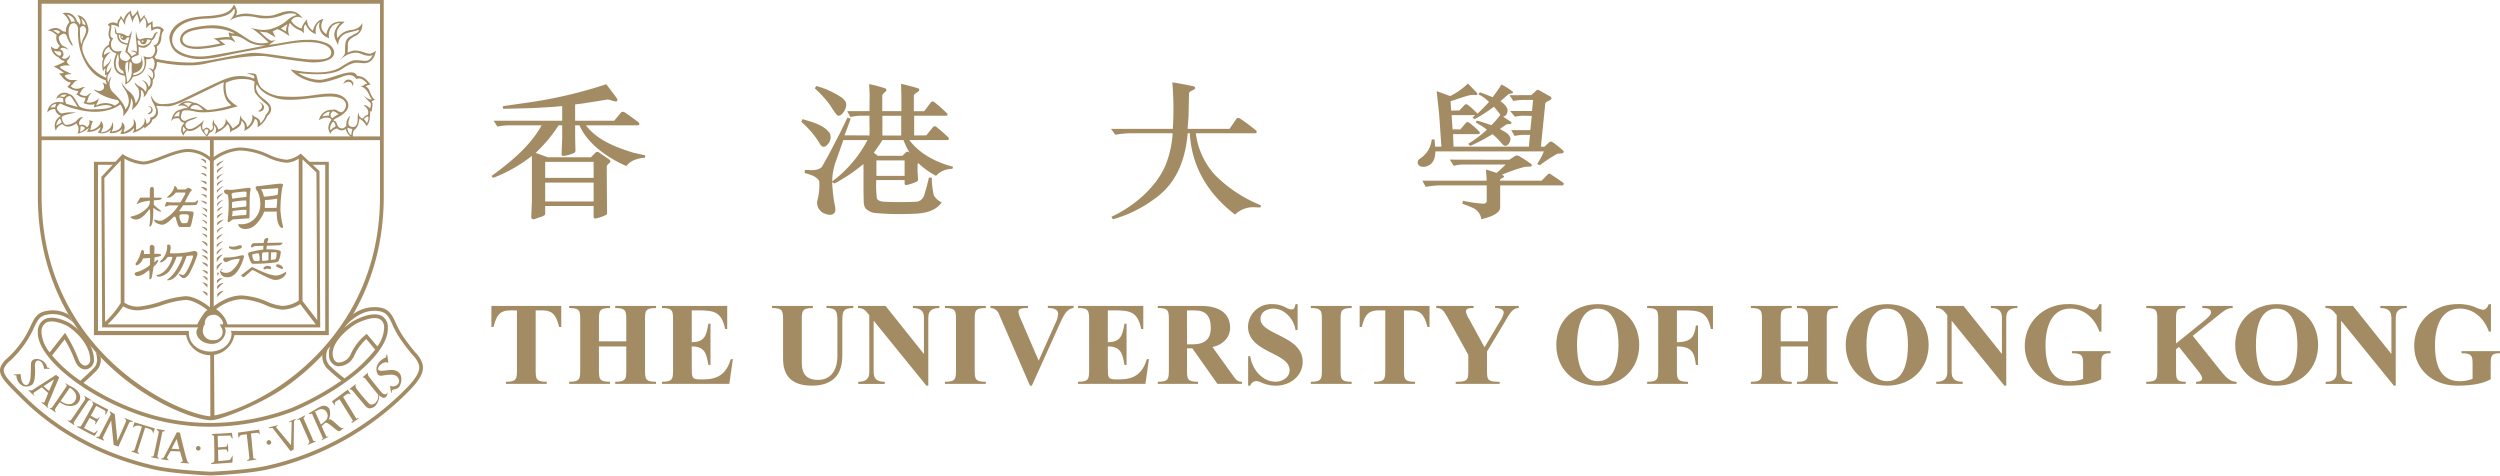 <?xml version="1.0" encoding="UTF-8"?>
<svg xmlns="http://www.w3.org/2000/svg" width="651.39" height="123.895" viewBox="0 0 651.39 123.895">
  <g id="Group_143" data-name="Group 143" transform="translate(-139.23 -50.21)">
    <g id="Group_141" data-name="Group 141">
      <path id="Path_264" data-name="Path 264" d="M149.09,50.21v51.068c0,22.708,10.654,37.078,19.592,45.139,10.365,9.344,21.832,13.283,25.6,13.283,2.167,0,12.935-4.059,19.717-8.912,12.177-8.712,25.224-24.389,25.224-49.51V50.21Zm89.154,51.068c0,22.276-10.644,37.1-21.533,46.063-8.977,7.388-18.429,10.573-21.608,11.11l-.114-16.173a3.4,3.4,0,0,1-.978-.192l.025,16.6c-8.448-.617-43.97-16.495-43.97-57.413V86.728h43.87v45.651a1.972,1.972,0,0,1,.978-.312V86.728h43.33Zm0-15.529H150.066V51.187h88.178Z" fill="#a38c64"></path>
      <path id="Path_265" data-name="Path 265" d="M170.362,92.366h-6.653v45.158h24.013a6.395,6.395,0,0,0,12.578,0h24.6V92.366h-6.179l1.978.782h3.27v43.285h-24.6a3.683,3.683,0,0,1,.2.692c-.1,2.787-2.559,4.686-5.559,4.686s-5.494-2.009-5.559-4.686l-.01-.692H164.766V93.148h3.8Z" fill="#a38c64"></path>
      <path id="Path_266" data-name="Path 266" d="M150.9,133.368a3.57,3.57,0,0,0-1.813,3.322c-.307,6.062,10.37,15.319,23.8,20.637a56.735,56.735,0,0,0,21.276,4.072,62.241,62.241,0,0,0,21.362-3.957c12.433-5.263,25.094-14.9,24.76-21.916a3.273,3.273,0,0,0-1.683-3.052c-2.533-1.257-6.991,1.131-7.7,1.623-4.1,2.821-6.264,6.018-5.94,8.773a2.806,2.806,0,0,0,2.233,2.765,4.49,4.49,0,0,0,4.343-2.8,13.355,13.355,0,0,1,3.131-4.276c.457.542,1.98,2.343,2.307,2.733a37.74,37.74,0,0,1-7.988,7.5,43.568,43.568,0,0,1-3.838-3.295c-1.14-1.231-1.232-2.952-.338-4.858q-.76.873-1.538,1.7a4.526,4.526,0,0,0,1.159,3.821,39.888,39.888,0,0,0,3.725,3.223,71.317,71.317,0,0,1-13.01,7.154,61.115,61.115,0,0,1-20.981,3.879,55.793,55.793,0,0,1-20.915-4A64.619,64.619,0,0,1,161,149.984c.791-.717,2.606-2.378,3.493-3.337a4.135,4.135,0,0,0,.961-3.37q-.666-.7-1.332-1.441c.622,1.7.54,3.192-.346,4.146-.92,1-2.954,2.845-3.6,3.43a37.521,37.521,0,0,1-7.379-6.585l3.289-4.179a34.031,34.031,0,0,1,2.575,5.258c.739,2.141,2.166,2.7,3.162,2.516a2.467,2.467,0,0,0,1.887-2.638c-.052-2.48-1.675-6.21-6.079-9.242C157.034,134.135,153.281,132.189,150.9,133.368Zm83.892,3.829-.371.285a13.95,13.95,0,0,0-3.781,4.956,3.582,3.582,0,0,1-3.3,2.23c-1-.155-1.319-1.124-1.411-1.911-.276-2.348,1.789-5.285,5.524-7.855.839-.577,4.8-2.5,6.714-1.552a2.351,2.351,0,0,1,1.142,2.224c0,.072,0,.144,0,.217a8.887,8.887,0,0,1-1.753,4.683C236.982,139.8,234.787,137.2,234.787,137.2ZM162.726,143.8a1.488,1.488,0,0,1-1.08,1.656c-.618.11-1.529-.315-2.067-1.873a38.015,38.015,0,0,0-3.027-6.058l-.367-.6-4.007,5.094a9.112,9.112,0,0,1-2.126-5.069c0-.072,0-.144.007-.217a2.638,2.638,0,0,1,1.27-2.5c1.781-.879,5.064.634,5.741,1.1C161.17,138.169,162.68,141.566,162.726,143.8Zm86.532,1.032a7.051,7.051,0,0,0-1.674-2.638c-.7-.834-1.667-1.978-3.062-3.954a23.487,23.487,0,0,1-2.177-3.907c-.97-2.075-1.671-3.577-4.136-4a9.476,9.476,0,0,0-7.393,2.073q-.988,1.634-2.058,3.157c2.493-2.61,5.49-4.911,9.287-4.266,1.961.332,2.477,1.438,3.415,3.447a24.688,24.688,0,0,0,2.263,4.054c1.42,2.013,2.4,3.175,3.115,4.024a6.173,6.173,0,0,1,1.486,2.293c.372,1.214.207,2.845-3.5,6.549a73.258,73.258,0,0,1-36.074,19.91c-5.045,1.149-14.524,1.544-14.618,1.547-.057,0-9.535-.4-14.58-1.547-20.483-4.668-31.286-15.486-34.836-19.04l-.185-.185c-3.34-3.34-4.678-4.751-4.245-6.158a4.766,4.766,0,0,1,1.522-1.92,27.534,27.534,0,0,0,3.95-4.524,25.507,25.507,0,0,0,2.268-4.041c.938-1.984,1.5-3.18,3.475-3.515a7.585,7.585,0,0,1,6.923,2.178q-.688-1.068-1.349-2.2a8.263,8.263,0,0,0-5.737-.942c-2.474.42-3.195,1.946-4.195,4.059a24.377,24.377,0,0,1-2.184,3.9,26.592,26.592,0,0,1-3.823,4.376,5.532,5.532,0,0,0-1.783,2.345c-.624,2.023,1.084,3.732,4.487,7.136l.183.185c3.6,3.6,14.554,14.573,35.311,19.3,5.134,1.169,14.4,1.556,14.8,1.571.43-.015,9.7-.4,14.836-1.571a74.253,74.253,0,0,0,36.546-20.17C248.851,149.032,249.9,146.921,249.258,144.836Z" fill="#a38c64"></path>
      <path id="Path_267" data-name="Path 267" d="M222.668,135.516l-.2-40.717-4.886-4.576-.265.21a6.786,6.786,0,0,1-3.392,1.4,13.855,13.855,0,0,1-4.66-1.331,18.942,18.942,0,0,0-7.6-1.861,13.218,13.218,0,0,0-7.267,2.868,9.247,9.247,0,0,0-6.148-2.478c-2.048,0-4.619.989-6.888,1.863-1.944.747-3.78,1.454-4.888,1.4a12.491,12.491,0,0,1-5.024-1.763l-.273-.175-.47.505h-.02v.02l-5.042,5.41.2,39.231h25.019a3.184,3.184,0,0,0-.462,1.122c0,1.833,1.908,3.16,3.939,3.16a3.521,3.521,0,0,0,3.682-3.323,2.229,2.229,0,0,0-.249-.959Zm-4.622-43.784c1.1,1.031,3.46,3.242,3.638,3.409,0,.3.16,32,.193,38.462l-3.831-4.986Zm-.6,37.717,4.063,5.285h-23l-.017-.062h-.046a5.02,5.02,0,0,0-.648-1.6,8.173,8.173,0,0,0-2.233-2.3,11.683,11.683,0,0,1,6.619-2.613,18.22,18.22,0,0,1,6.309,1.569,13.284,13.284,0,0,0,4.315,1.169A9.02,9.02,0,0,0,217.45,129.449Zm-45.79-37.9a12.1,12.1,0,0,0,4.77,1.521c1.272.065,3.1-.637,5.206-1.448,2.206-.85,4.706-1.811,6.609-1.811a8.681,8.681,0,0,1,5.839,2.483l.259.277.285-.248a12.888,12.888,0,0,1,7.054-2.9,18.312,18.312,0,0,1,7.288,1.8,14.278,14.278,0,0,0,4.952,1.389,6.415,6.415,0,0,0,3.146-1.066V128.53a8.223,8.223,0,0,1-4.252,1.393,13.049,13.049,0,0,1-3.968-1.1,19,19,0,0,0-6.656-1.632c-3.7,0-6.89,2.488-7.9,3.358-1-.825-4.063-3.163-6.768-3.163a25.41,25.41,0,0,0-6.259,1.374,28.488,28.488,0,0,1-5.5,1.3,6.06,6.06,0,0,1-4.109-.977ZM166.617,134.1c-.025-4.971-.193-37.223-.194-37.508l4.259-4.571v37.156A25.653,25.653,0,0,1,166.617,134.1Zm24.03.634H167.37c.02-.02.042-.042.064-.062h-.127a27.294,27.294,0,0,0,4.013-4.641,7.332,7.332,0,0,0,4.508,1,29.241,29.241,0,0,0,5.723-1.339,24.937,24.937,0,0,1,5.978-1.334c2.1,0,4.6,1.728,5.773,2.645a2.312,2.312,0,0,0-.559.382A16.328,16.328,0,0,0,190.647,134.734Zm6.661-.084a.691.691,0,0,0-.04.084h-.791l.417.785a2.115,2.115,0,0,1,.345.956,2.161,2.161,0,0,1-2.383,2.356,2.509,2.509,0,0,1-2.794-2.361c0-.507.243-1.583.562-1.738a2.165,2.165,0,0,1,2.152-2.5C196.272,132.039,197.615,134.072,197.308,134.65Z" fill="#a38c64"></path>
      <g id="Group_136" data-name="Group 136">
        <path id="Path_268" data-name="Path 268" d="M150.706,146.309h1.438s.143-.294-.578-.282a2.855,2.855,0,0,0-2.127-2.2c-.291-.1-1.916-.359-2.126,1.022-.037.242-.037,3.157-.162,3.987-.07.464-.383,1.661-1.01,1.7s-1.455-.54-1.523-2.87l-1.87.125s.087.227.757.244a3.049,3.049,0,0,0,1.833,2.785,2.656,2.656,0,0,0,2.3-.414c.587-.662.855-1.931.684-5.036-.032-.587.342-1.588,1.319-1.074S150.706,146.309,150.706,146.309Z" fill="#a38c64"></path>
        <path id="Path_269" data-name="Path 269" d="M154.656,148.532l-.826-.654-6.254,4.016a1.162,1.162,0,0,1-.779-.037c-.2-.07-.2.037-.118.115.1.092,1.211,1.171,1.331,1.271s.184-.01.118-.1-.362-.417-.07-.636c.122-.093,1.008-.667,2.081-1.377l1.637,1.484-.953,2.4c-.092.193-.658-.06-.656-.057s-.207,0-.064.137c.431.417,1.457,1.262,1.548,1.341.12.108.236-.029.115-.137-.148-.13-.23-.374.212-1.406C152.444,153.818,154.656,148.532,154.656,148.532Zm-4.086,2.318c1.367-.9,2.762-1.823,2.762-1.823l-1.326,3.062Z" fill="#a38c64"></path>
        <path id="Path_270" data-name="Path 270" d="M186.1,162.915l-.8-.073s-3.044,5.9-3.367,6.517a1.162,1.162,0,0,1-.695.353c-.211.037-.157.132-.046.157.134.03,1.75.237,1.9.265s.154-.1.055-.143-.494-.357-.349-.692c.061-.142.587-1.039.9-1.556l2.437.09.713,2.461c.046.207-.555.359-.551.359s-.164.128.036.148c.6.062,1.973.145,2.093.149.162.011.167-.169.006-.177-.2-.012-.264.06-.6-1.011C187.4,168.345,186.1,162.915,186.1,162.915Zm-2.143,4.219c.609-1.264,1.307-2.528,1.307-2.528l.7,2.663Z" fill="#a38c64"></path>
        <path id="Path_271" data-name="Path 271" d="M152.184,156.616s1.323.909,1.429.979.208.01.116-.128-.438-.4.241-1.286,3.449-4.953,3.449-4.953,2.506,1.406,1.385,3.372c-.988,1.733-3.131.637-3.787.072-.4-.342-.38.173-.38.173a5.958,5.958,0,0,0,1.6.946c.745.235,2.682.562,3.568-.942s-.218-2.979-1.753-3.8a10.4,10.4,0,0,1-1.667-.977s-.186.043.015.227a.459.459,0,0,1,.111.657c-.176.255-3.46,5.091-3.7,5.391S152.172,156.388,152.184,156.616Z" fill="#a38c64"></path>
        <path id="Path_272" data-name="Path 272" d="M161.233,153.538s.424.4-.024,1.059-3.427,4.991-3.427,4.991a.724.724,0,0,1-.818.162c-.076-.027-.224.043-.041.155.417.257,1.207.8,1.531,1.017.235.162.1-.153.1-.153a.593.593,0,0,1,.041-.732c.3-.424,3.256-4.92,3.577-5.3s.532-.267.725-.172.228-.038.094-.125-1.621-1.009-1.73-1.072-.068.1-.068.1" fill="#a38c64"></path>
        <path id="Path_273" data-name="Path 273" d="M163.378,154.815c-.384-.165.24.591.1.834s-2.533,4.6-2.9,5.185-.37.567-.837.485-.59.057-.348.18c.994.494,4.417,2.43,4.52,2.268s.884-1.357.742-1.4-.64.792-1.107.607c-.239-.1-2.425-1.222-2.425-1.222l1.466-2.67c.2.12.464.275.753.427.587.308.931.493.746.9s0,.467.161.2.534-.891.761-1.316.168-.609-.018-.307a.59.59,0,0,1-.836.24c-.23-.133-.9-.5-1.27-.692l1.406-2.558a23.581,23.581,0,0,1,2.431,1.316c-.1.59-.049,1.119.053.977s.681-1.356.681-1.356C167.106,156.813,163.378,154.815,163.378,154.815Z" fill="#a38c64"></path>
        <path id="Path_274" data-name="Path 274" d="M199.822,168.892c-.144.035-.412,1.127-.909,1.2-.256.037-2.795.257-2.795.257l-.079-2.962c.217-.005.648-.015,1.113-.055.662-.06,1.232-.09,1.3.352s.251.394.247.082-.034-1.036-.074-1.518-.188-.6-.179-.245a.59.59,0,0,1-.574.652c-.329.017-1.562.105-1.844.125l-.08-3s2.288-.037,3.318-.092c.236.549.576.959.583.784s-.181-1.509-.181-1.509c-.343.1-5.209.323-5.209.323-.413.075.526.362.539.644s.12,5.193.092,5.888-.053.811-.5.971-.483.345-.211.333c1.078-.065,5.378-.375,5.378-.375A8.066,8.066,0,0,0,199.822,168.892Z" fill="#a38c64"></path>
        <path id="Path_275" data-name="Path 275" d="M164.32,164.2s1.433.607,1.819.782c.3.045.234-.15-.081-.465-.076-.074-.055-.362.188-.791.225-.4,1.946-3.962,1.946-3.962l.653,6.392,1.244.407s2.5-5.567,2.75-6.089.547-.392.795-.32.288-.155.041-.263-1.524-.581-1.791-.7-.21.162.012.287.244.3.119.662-2.191,4.961-2.191,4.961l-.679-6.957s-.946-.584-1.166-.714-.287.11-.078.294.2.365.045.717-2.715,5.248-2.859,5.481S164.183,163.892,164.32,164.2Z" fill="#a38c64"></path>
        <path id="Path_276" data-name="Path 276" d="M174.254,160.24l-.447,1.456a1.9,1.9,0,0,1,1.574-.58l.83.24c-.3.97-1.725,5.461-1.9,5.958-.191.557-.728.247-.805.447-.038.1-.013.132.206.187.269.065,1.241.432,1.441.49s.225.087.251.015c.109-.293-.458-.3-.271-.86.074-.219,1.676-5.225,1.917-5.979.446.139,1.172.359,1.445.472a1.33,1.33,0,0,1,.61,1.211c.158-.574.489-1.454.489-1.454Z" fill="#a38c64"></path>
        <path id="Path_277" data-name="Path 277" d="M201.223,162.937l.179,1.512c.277-.9.812-.927.812-.927l1.3-.157s.655,5.59.69,6.114c.041.585-.586.517-.566.73.01.1.045.112.267.075.295-.048,1.665-.27,1.87-.308s.238-.022.232-.1c-.032-.312-.75.1-.795-.49-.019-.232-.587-6.227-.587-6.227s.77-.107,1.376-.157a.793.793,0,0,1,.948.562c-.057-.592-.2-1.4-.2-1.4Z" fill="#a38c64"></path>
        <path id="Path_278" data-name="Path 278" d="M178.7,169.372l1.9.377s.148-.177-.2-.3a.549.549,0,0,1-.129-.574s1.142-5.508,1.217-5.908.266-.369.475-.357.4-.257-.02-.332-1.213-.195-1.613-.27c-.286-.052-.332.2-.187.258.191.077.5.314.452.584s-1.141,5.313-1.249,5.84c-.077.367-.253.529-.539.464C178.6,169.1,178.533,169.337,178.7,169.372Z" fill="#a38c64"></path>
        <path id="Path_279" data-name="Path 279" d="M191.488,166.994a.6.6,0,1,1-.613-.58A.6.6,0,0,1,191.488,166.994Z" fill="#a38c64"></path>
        <path id="Path_280" data-name="Path 280" d="M209.886,165.465a.6.6,0,1,1-.614-.577A.6.6,0,0,1,209.886,165.465Z" fill="#a38c64"></path>
        <path id="Path_281" data-name="Path 281" d="M209.337,161.556l2.24-.577s.146.1-.251.32c-.26.147-.18.207-.075.332s3.813,4.594,3.813,4.594l.177-6.05s-.166-.142-.52.045c-.1.057-.254-.028-.106-.158s1.3-.579,1.427-.646.384,0,.1.219c-.225.175-.289.148-.3.273s-.1,7.458-.1,7.458l-.812.375-4.7-6.025a2.365,2.365,0,0,0-.644.047C209.283,161.841,209.229,161.609,209.337,161.556Z" fill="#a38c64"></path>
        <path id="Path_282" data-name="Path 282" d="M217.351,159.583s2.371,5.35,2.437,5.588a.52.52,0,0,1-.2.646c-.259.163-.174.315,0,.245s1.475-.612,1.806-.754c.2-.09.116-.275-.185-.18s-.434-.22-.54-.56c-.083-.259-2.323-5.295-2.323-5.295-.065-.155.034-.34.263-.522.165-.132.155-.367-.075-.237s-1.7.872-1.842.959-.077.2.192.122S217.307,159.528,217.351,159.583Z" fill="#a38c64"></path>
        <path id="Path_283" data-name="Path 283" d="M228.761,161.689c-.475.3-.975-.21-1.868-1s-1.513-1.391-2-1.186a3.711,3.711,0,0,0,.166-2.728,1.7,1.7,0,0,0-2.265-.654c-.669.3-3.039,1.761-3.039,1.761-.187.31.2.26.75.077l2.881,6.48a.856.856,0,0,0-.361.507l1.83-.952s-.007-.147-.554.032l-1.247-2.747a8.172,8.172,0,0,1,.88-.844c.437-.41,1.7.819,2.644,1.558s1.094.625,1.517.313S229.214,161.4,228.761,161.689Zm-4.439-2.161a18.175,18.175,0,0,1-1.472,1.3l-1.543-3.412c.387-.168.617-.275.832-.385a1.736,1.736,0,0,1,1.756.048A1.88,1.88,0,0,1,224.322,159.528Z" fill="#a38c64"></path>
        <path id="Path_284" data-name="Path 284" d="M232.088,159.308l-3.459-5.692c.371-.3.594-.428.841-.617a.931.931,0,0,1,1.283.1l-.917-1.379-4.123,3.08.857,1.249s-.366-.874.2-1.259c.221-.152.436-.222.909-.542l3.535,5.633c-.668.5-.253.539-.253.539l1.645-1.116S232.691,158.988,232.088,159.308Z" fill="#a38c64"></path>
        <path id="Path_285" data-name="Path 285" d="M230.177,151.647l1.776-1.4a1.261,1.261,0,0,0,.187,1.257,38.966,38.966,0,0,0,3.357,3.974c.66.472,2.567-.225,2.268-2.815.607.422.1,3.022-1.328,3.714-1.332.644-1.885-.247-2.323-.762-1.7-2-2.336-2.8-2.9-3.474A1.22,1.22,0,0,0,230.177,151.647Z" fill="#a38c64"></path>
        <path id="Path_286" data-name="Path 286" d="M233.574,148.622l1.575-1.374s-.349.433.364,1.307,2.776,3.577,3.334,4.1,1.235.217,1.282-.085.15-.1.029.352-.529,1.384-1.606.692a3.787,3.787,0,0,1-1.064-.9c-.23-.249-2.775-3.449-3.105-3.874A.7.7,0,0,0,233.574,148.622Z" fill="#a38c64"></path>
        <path id="Path_287" data-name="Path 287" d="M240.422,144.781l-.3-2.258a.452.452,0,0,0-.225.344c-.028.245-.075.512-.345.577a3.915,3.915,0,0,0-2.137,2.186c-.2.579-.2,2.6,1.14,2.478s3.868-.9,4.562.846c.575,1.447-1.293,2.366-2.246,1.722-.03,0,.193,1.523.293,2,.136-.108.152-.735.356-.884.4-.293,1.769.127,2.2-1.986s-.783-2.968-1.872-3.163c-1.452-.259-4.039.735-4.106-.294C237.684,145.425,239.54,144.124,240.422,144.781Z" fill="#a38c64"></path>
      </g>
      <g id="Group_138" data-name="Group 138">
        <g id="Group_137" data-name="Group 137">
          <path id="Path_288" data-name="Path 288" d="M177.566,79.917s.907.117,1.178-.377a.989.989,0,0,0-.989-1.624s.741.152.824.539S178.79,79.222,177.566,79.917Z" fill="#a38c64"></path>
          <path id="Path_289" data-name="Path 289" d="M228.677,72.141a1.8,1.8,0,0,1,1.778-.547,1.081,1.081,0,0,1,.571,1.074s.482-.569.152-1.032-.569-.834-1.667-.614A2.059,2.059,0,0,0,228.677,72.141Z" fill="#a38c64"></path>
          <path id="Path_290" data-name="Path 290" d="M206.629,76.759s2.12,1.227-.179,2.421a1.132,1.132,0,0,0,1.523-1.4A2.471,2.471,0,0,0,206.629,76.759Z" fill="#a38c64"></path>
          <path id="Path_291" data-name="Path 291" d="M154.585,69.413l.008,0Zm81.562,7.364c.391.782-.163,1.891,0,2.478-.555-.262-.489.13-.489.617s-.1.522-.066.817a3.7,3.7,0,0,1-.814,2.378,5.978,5.978,0,0,0-1.857-1.956c-.359.979-.033,1.858-1.467,3.062-.423.522-.26,1.988-.26,1.988a3.593,3.593,0,0,1-1.923-2.378,1.57,1.57,0,0,1-2.184-.1c-.847.162-1.758.814-1.661,1.434-.587-.717-1.075-1.729,0-3.487.62-.555-1.108-1.4-3.1-.1a3.336,3.336,0,0,1,3.454-2.705c1.108-.36,1.531.62,2.412.62s3.129-3.78-2.542-4.074c-3.875-.2-11.177,1.891-15.12.162,0,0-3.291-.912-4.334-3.387-.749,1.2.294,2.835,1.825,3.909s2.835,2.64.848,4.4a6.054,6.054,0,0,1-2.543,2.932c.28-1.628-.267-2.185-.749-2.118a4.246,4.246,0,0,1-2.77,3.032,2.218,2.218,0,0,0-.651-2.672c-.033,1.009-.326,1.628-2.118,2.508a1.666,1.666,0,0,0-.848.619s.066-1.726-.685-2.183a6.383,6.383,0,0,1-2.28,1.923c-.406.163-.652.522-1.043.522a1.575,1.575,0,0,0-.294-2.248,1.408,1.408,0,0,1-.911,1.954,3.757,3.757,0,0,0-.75,1.109,5.8,5.8,0,0,1-1.5-1.826A2.912,2.912,0,0,1,191.5,82.9s-1.955,1.988-3.454,1.3c-.294.227-1.074,1.009-.945,1.4a2.182,2.182,0,0,1-.033-3.127c.262-.228.1-.325.1-.325s-.781.1-1.271-1.109c-.912-.033-1.564-.1-2.052.814.162-1.139.749-2.835,2.477-3.1a3.205,3.205,0,0,1,1.792-.359c-.131-.423-1.075-.945-2.542-.552a3.224,3.224,0,0,1,4.138-.85c1.01-.195,3.03,1.664,3.584,1.891a29.065,29.065,0,0,0,6.126-1.206c.261-.065-.553-.422-1.172-1.369a7.391,7.391,0,0,1-.717-4.464c.194-.292-.228-.13-.978.23-.372.177-3.3,1.6-6.224,3-2.963,1.419-5.921,2.818-7.267,2.836-.521,0-2.965-.1-3.129-.13.555,1.106,1.012,2.7-1.009,3.617-.24,1.131-.907,1.166-2.085,2.345,0,0,.065-.587-.163-.425a7.313,7.313,0,0,1-2.9,1.532c.619-.912.326-1.269.326-1.269a4.331,4.331,0,0,1-3.518,1.531c.292-.717.553-1.337.553-1.337a3.958,3.958,0,0,1-3.388,1.075,2.732,2.732,0,0,0,.358-.847,3.158,3.158,0,0,1-3.422.717,2.308,2.308,0,0,0,.749-1.434,4.484,4.484,0,0,1-3.552,1.271,4.724,4.724,0,0,0,.522-1.076,6.6,6.6,0,0,1-3,1.566,2.606,2.606,0,0,0,.131-2.086s-.425-.359-.358-.684c-.359.389-2.347,1.726-3.749.227-.488.327-1.4.685-1.628,1.793a2.849,2.849,0,0,1,1.238-3.846c.033-.162-1.076-.292-1.467-1.824a2.406,2.406,0,0,0-2.019.912c.162-1.858,1.6-3.227,4.2-2.608l-.064-1.074s-1.272-.619-1.858.228a2.261,2.261,0,0,1,3.455-1.337c1.205.033,2.085,2.64,2.769,3.292a6.623,6.623,0,0,0,3.422.652c2.444,0,3.878-.162,4.953-.684-1.369-.977-3.846.032-4.757.195.195-.75.227-.847.227-.847a4.414,4.414,0,0,1-2.9-.295,2.737,2.737,0,0,0,.489-1.4,2.812,2.812,0,0,1-2.086-.749c-.294-.067-.424-.1-.424-.1s.652-.357.62-.879a5.456,5.456,0,0,1-2.8-1.107c.261-.424.75-.554.847-1.141-.814-.1-1.465-.425-2.509-1.791-.415-.442-.518-.49-.545-.492.093-.015,1.108-.193,1.294-.193a12.28,12.28,0,0,0-2.671-1.663,17.672,17.672,0,0,0,2.737-1.2,1.853,1.853,0,0,0,.065-.327s-.587.227-1.466-.847a3.269,3.269,0,0,1-2.053-2.868c.944.782,1.336.685,1.792.587a1.553,1.553,0,0,1,.587-.716,2.747,2.747,0,0,1-.88-2.868c-.815-.489-1.043-1.044-2.346-1.141.978-.522,2.411-1.239,3.812.13a4.977,4.977,0,0,0,.945.2,3.244,3.244,0,0,1,.881-2.446,4.265,4.265,0,0,0-1.761-2.377c.978-.295,2.966-.393,3.813,2.215.358.033.553.62.553.782.262-.227.425-.555.2-1.207a6.229,6.229,0,0,0-.684-1.3s2.086.1,2.705,2.932c.358.912.1,1.824-.879,3.585a3.958,3.958,0,0,0-.1,3.876,10.841,10.841,0,0,0,5.768,5.93,2.4,2.4,0,0,1,.129-.749c.132-.325-.408.357-.439-.2a13.433,13.433,0,0,1,.091-1.566c-.232.2-.616.656-.536.869a5.315,5.315,0,0,1-.06-3.285c.213-.435-.363-.122-.242-.949a3.261,3.261,0,0,1,1.717-2.7,3.855,3.855,0,0,1,.394-1.353,2.822,2.822,0,0,1-.312-2.356c.192-.969.282-1.092-.173-1.384s.677-.717.981-.767a2.222,2.222,0,0,1,1.343.342c.062-1.111.544-1.163.7-1.566a4.563,4.563,0,0,1,.264-.544,2.4,2.4,0,0,0,.717,1.131,3.566,3.566,0,0,1,1.909-2.4,2.6,2.6,0,0,0,.395,1.446,7.108,7.108,0,0,0,1.02-1.051,1.349,1.349,0,0,0,.364-.85,6.023,6.023,0,0,0,.212,1.234c.151.4.455,1.282.505,1.514a11.425,11.425,0,0,1,.95-1.151c.171-.16-.041.172.222.557a3.555,3.555,0,0,1,.747,1.646,8.268,8.268,0,0,0,1.183-.637c-.021.617.08,1.668.08,1.668s1.4-.527,2.072-.062a2.773,2.773,0,0,1,.828.739,2.727,2.727,0,0,0-.657,1.334c-.07.7.071,2.151-1.263,2.93a2.634,2.634,0,0,1-.545,2.708,2.532,2.532,0,0,0,.384.514,44.382,44.382,0,0,0,9.67.954c3.91-.262,12.676-2.38,15.446-2.51s11.958,1.6,14.826,1.7,5.833.13,5.7-1.858-3.519-3.1-9.254-2.476c-2.575.278-11.568,1.986-15.022,2.638s-8.5,2.118-12.025,1.434-5.539-1.889-5.865-5.311c-.067-.717.717-4.693,7.234-5.507,1.888-.235,3.129-.2,4.335-.357,2.959-.375,4.413-.97,5.245-2.868,1.3,1.694.587,2.54.555,2.835A7.6,7.6,0,0,1,204.8,53.9c1.6.195,3.617.717,5.54.295s5.377-2.706,7.788.879a1.985,1.985,0,0,0-3.031.554,4.874,4.874,0,0,0,2.705,2.019,5.266,5.266,0,0,1,1.433-2.378,3.32,3.32,0,0,0,1.532,2.932s.553-2.7,2.738-3.062c-.685,1.271-1.01,2.867.782,3.974.488-2.508,1.954-3.552,4.724-3.225-.879.912-2.541,1.694-1.857,4.3a4.71,4.71,0,0,1,3.52-2.15c2.541-.325,2.932-1.859,2.932-1.859a3.227,3.227,0,0,1-1.954,3.487c-2.477,1.3-1.565,1.989-1.859,4.074-.065.39.817-.312,1.761-.359,1.955-.1,3.486,1.173,4.464.716a3.362,3.362,0,0,0,1.14-.684s-.261,3.1-2.867,3.26c-1.684.1-2.465-.9-5.931,1.5-1.694,1.174-5.149,1.794-11.307,1.077-.37-.045,2.444,1.726,5.377,1.758s8.961-3.584,9.84-1.009c2.021.033,2.867,1.5,3.519,2.248-1.14.195-1.271.49-1.271.49a1.925,1.925,0,0,1,.848.814c.227.52.749,2.183,1.6,2.67C236.309,76.485,236,76.485,236.147,76.777ZM198.869,58.6a2.662,2.662,0,0,0,1.5.325s-3.748-2.378-10.656-.814c-.517.117-3.291.846-2.9,2.672s3.878,2.053,9.808.75a3.808,3.808,0,0,0-1.825-1.272c2.575-.357,3.91-.554,4.367-.227C198.673,59.017,198.869,58.6,198.869,58.6Zm6.065,2.386a6.642,6.642,0,0,0,4.288.269c-1.259-1.086-3.335-3.189-4.668-3.764,2.42.5,2.885.685,4.9.355A10.614,10.614,0,0,0,213.94,55.6a6.217,6.217,0,0,1,2.554-1.453c-.171-.515-1.749-.71-3.85.059a11.673,11.673,0,0,1-6.109.637c-.181-.027-4.681-1.346-7.565.817,0,0,2.041-2,1.272-3.177-.661.722-.885,2.2-6.783,2.555-1.106.068-6.387-.032-8.733,3.387-.185.27-1.76,3.13.913,4.954s6.092,1.7,8.374,1.336,13.5-2.4,14.586-2.713a8.49,8.49,0,0,1-4.35-.719c-1.808-1-2.212-1.676-4.679-1.786,0,.539.94,1.186.891,1.773a2.825,2.825,0,0,0-1.662-.759,15.587,15.587,0,0,0-2.419.135s1.221.917,1.6,1.174a34.586,34.586,0,0,1-6.587,1.124c-.937.087-4.876.147-5.23-2.163-.141-.919.416-2.615,3.177-3.275a23.7,23.7,0,0,1,4.424-.672,12.664,12.664,0,0,1,6.6,1.344C202.538,59.43,203.81,60.516,204.934,60.981Zm-44.577-5.945a4.17,4.17,0,0,1,.381,1.449,2.809,2.809,0,0,1,.7.267C161.61,56.887,161.429,55.673,160.357,55.036Zm.146,6.644a4.385,4.385,0,0,1,.581-1.791c.57-1.072.987-2.363-.077-2.9-.3-.153-.977.352-.962.669C160.045,57.656,160.034,61.548,160.5,61.68Zm-2.715-5.765a2.418,2.418,0,0,1,.934-.023s-.063-1.486-2.04-1.888A5.725,5.725,0,0,1,157.788,55.915Zm-3.453,3.092a6.076,6.076,0,0,0,.6-.467,1.98,1.98,0,0,0-1.9-.417A8.861,8.861,0,0,1,154.335,59.007Zm.207,4.594c-.312.13-1.168-.232-1.168-.232-.1.414,1.324,1.791,1.688,1.194S154.853,63.471,154.542,63.6ZM169.1,77.709a3.306,3.306,0,0,0,1.174-.83s-.229-.574-.515-.631a13.277,13.277,0,0,1-6.015-2.578c-.221-.155.23-.143.774.145a1.568,1.568,0,0,0,1.661-.373,1.366,1.366,0,0,0-.258-1.633c.4-.085,1.318.572,1.146.287a2.809,2.809,0,0,1-.286-.947c-1.376-.514-4.7-1.746-6.558-7.561a17.426,17.426,0,0,1-.66-5.355c.151-1.524-.814-2.455-1.832-1.746-.66.46-1.055,2.695.114,4.726.544.944.286,1.089,0,.717a12.627,12.627,0,0,1-.8-1.262c-.427-.8-.4-1.546-1.059-1.661-.511-.09-1.519.6-1.461,1.089s.458,1.834,1.288,2.148a3.218,3.218,0,0,1,1.318.972s-1.374-.829-1.947-.457.085.457.171.572.859,1.032.057,1.776c-.2.185.373.572,1,.345a2.18,2.18,0,0,0,1-.947s.259.632-.658,1.434c-.259.772.4.944.687,1.374a4.6,4.6,0,0,0-2.635.314c.287.745,2.922,1.746,3.093,1.834s-1.489.027-1.8.487a2.086,2.086,0,0,0,2.034,1.116,5.548,5.548,0,0,1,1.461.115,1.391,1.391,0,0,0-1.089.545,3.765,3.765,0,0,1-.859.917,2.063,2.063,0,0,0,1.948.656c.7-.089,1.274-.566,1.776-.372,0,0-.43.145-.917.947l-.487.8a2.345,2.345,0,0,0,1.661.514c.573,0,.545-.544,1.49-.774a2.821,2.821,0,0,0-.917,1.376,2.528,2.528,0,0,1-.458,1.059,3.319,3.319,0,0,0,2.893-.717l.343-.4s-.115.487-.2.8-.488.859-.431,1.174A4.762,4.762,0,0,1,169.1,77.709Zm-12.13-2.386c-.668.335-1.054.9-.463,1.928,0,0,2.339.668,2.75.8s-.282-.771-.77-1.543S157.64,74.989,156.971,75.323Zm-1.054.18a3.258,3.258,0,0,1,.72-.589,2.083,2.083,0,0,0-1.85.409A5.679,5.679,0,0,1,155.917,75.5Zm-2.08,1.851c-.926-.155-1.49.949-1.49.949,1.079-.36,1.31.1,1.259-.18S153.939,77.534,153.837,77.354Zm39.685,6.911c.023-.494-.893-.539-1.034-.024s.565,1.129.565,1.129A2.605,2.605,0,0,0,193.522,84.265Zm12.118-9.981a7.305,7.305,0,0,1-.047-2.77,3.646,3.646,0,0,0-.845-.425,9.661,9.661,0,0,0-6.693.705,9.607,9.607,0,0,0,.187,2.937c.352,1.879,2.984,3.17,2.984,3.17s-.611.14-2.443.657c-2.259.637-6.506,1.244-8.643.729s-3.1-.307-3.241-.19-.234.19-.493,1.247.882,1.516,1.151,1.314a9.507,9.507,0,0,1,3.124-.962c-.492.562-1.833.7-2.608,1.222a1.011,1.011,0,0,0,.517,1.9c1.268.118,3.2-1.713,3.946-2.418-.87,1.244-.681,2.653-.281,2.583,1.1-1.291,1.761.26,1.761.26a.925.925,0,0,0,.68-1.012,2.939,2.939,0,0,1,.165-1.9c.219,1.668.746.971,1.22,2.582a2.549,2.549,0,0,0,1.926-2.89c.493,1.057.963,1.057,1.832,2.631a6.547,6.547,0,0,0,1.621-1.245,7.607,7.607,0,0,0,.353-2.277c.422,1.69,1.526,1.174,1.784,3.194a3.17,3.17,0,0,0,1.316-3.359c.892,1.2,2.026.732,2.136,2.395a4.384,4.384,0,0,0,1.387-2.183c1.338-1.361.973-2.166.023-2.983A14.583,14.583,0,0,1,205.64,74.284Zm28.259.749s1.271,1.092,1.759,1.077.537.015.146-.472-.749-2.363-2.687-3c1.041-.065.912-.325,1.189-.455a2.54,2.54,0,0,1,.587-.179s-1.435-1.939-2.787-1.174c-.554-.847-1.466-1.564-3.877-.57-.278.115-3.992,1.516-5.9,1.5-.751-.005-5.014-.587-7.333-3.39-.136-.165,1.949.432,4.172.58s6.012.439,8.676-1.174,3.006-1.979,4.863-1.856,2.641.587,3.642-1.344c-.659.17-1.124.462-3.471-.49-.379-.155-2.664-.659-5.205,1.931,1.935-2.138,1.353-1.631,1.491-3.911.123-2,1.027-2.2,2.077-2.811s1.418-.587,1.589-1.368c-.488.294-3.251.781-3.813,1.174a2.962,2.962,0,0,0-1.638,2.86c-.928-1.541-1.147-2.446-1-3.227a5.185,5.185,0,0,1,1.417-2.468s-.513-.27-1.9.634a3.583,3.583,0,0,0-.905,3.252,3.549,3.549,0,0,1-2.615-3.1,3.827,3.827,0,0,1,.171-1.1s-1.344.71-1.026,3.153a4.5,4.5,0,0,1-2.639-2.566c-.685.343-.49,1.831-.441,2.2s-.121-.245-1.2-.71a5.289,5.289,0,0,1-2.468-1.881,4.125,4.125,0,0,0-.122,3.47c-.831-.61-2.688-1.809-3.226-1.784a8.8,8.8,0,0,1-1.124.515,6.81,6.81,0,0,0,.758,1.564c-.758-.3-1.858-1.1-2.347-1.272a10.9,10.9,0,0,1-1.783-.22,19.768,19.768,0,0,0,1.906,1.759c.635.442.9.637,1.123.637s1.027-.123,1.027-.123a15.951,15.951,0,0,1-1.726,1.159c1.81-.01,6.566-1.281,9.913-1.256a11.756,11.756,0,0,1,5.328.929,3.367,3.367,0,0,1,1.662,1.636c.879,2.421-2.347,3.5-6.207,3.275-.2-.01-2.786-.305-5.328-.659-3.114-.435-6.3-.97-6.745-.977-2.591-.05-6.991.17-15.275,2.028-.438.1-4.594,1.124-12.415-.489-.2-.04.122,1.318-.782,2.323.2,1.268.244,1.758-.391,2.417a2.9,2.9,0,0,1-1.223,2.738,3.423,3.423,0,0,1-1.2,1.784,1.563,1.563,0,0,0-.685-2c-.1,0,.9,2.688-2.3,5.278-.189.155.759-1.881-.244-3.08a6.122,6.122,0,0,1-2.077,4.694,3.52,3.52,0,0,0-.733-3.08c-.562.539-4.4,3.055-10.973,1.344a17.081,17.081,0,0,1-4.669-1.611c-.733.634-1.148,1.221-.611,1.83s.685.857,1.124.785a9.427,9.427,0,0,1,3.672-.19,16.8,16.8,0,0,0-2.955.644c-.975.385-.924.513-.719,1.182s.514,1.231,1,1.336a4.252,4.252,0,0,0,2.671-.976c.489-.592,1.029-1.157,1.825-.977-.591.335-1.439,1.234-.925,2.056a1.464,1.464,0,0,1,1.85.539,1.555,1.555,0,0,0,.591-1.9,3.844,3.844,0,0,0,1.028.308,3.389,3.389,0,0,0-.515,1.516,2.432,2.432,0,0,1-.256.822s2.569-.283,2.852-2.466c.231.41.771,1.232.488,1.876s-.515,1.129-.515,1.129a3.166,3.166,0,0,0,1.388-.282,2.772,2.772,0,0,0,1.594-2.416,2.725,2.725,0,0,1,.051,2.056.706.706,0,0,0-.155.515,5.146,5.146,0,0,1,.874-.233,2.022,2.022,0,0,0,1.7-2.285,1.652,1.652,0,0,1,.618,2c-.334.695.076.565.076.565s1.878-.785,2.339-1.876a1.917,1.917,0,0,0-.078-1.411s1.029.2.719,2.747c.823-.18,2.647-1.309,2.236-3.032.462.232.514,1.491.514,1.491a1.488,1.488,0,0,0,.976-1.644,1.705,1.705,0,0,0,1.465-2.21c-.36-1.309-1.31-2.211-1.233-3.545.539,1.1,1.1,2.286,2.98,2.236,3.13-.088,3.729-.565,6.987-2.143,3.288-1.591,8.224-4.062,9.842-4.551a9.88,9.88,0,0,1,6.4-.168c.411.155.693.36.668-.179s-.128-.335-.641-.565a11.908,11.908,0,0,0-1.337-.462s2.081-.053,2.467.36c.231.359.411,2.62,1.439,3.519a8.667,8.667,0,0,0,5.344,2.183,35.659,35.659,0,0,0,8.584-.387c2.481-.317,5.291-.742,7.09.362s1.593,2.391,1.516,2.853-.695,1.643-2.749,2.67c-.3.152-1.13.489-1.028.747s.487,0,.746.667.519,1.563,1.687,1.4a2.126,2.126,0,0,0,.885-.655,3.011,3.011,0,0,1,.946-2.605c.114-.115-.407,1.286-.424,1.743,0,0-.212,1.059,1.092,1.172s1.32-1.646,1.336-2.183a3.353,3.353,0,0,1,.276-1.694s-.129.929.409,1.337.7.342.7.342a1.874,1.874,0,0,1,1.238-.98s.717-1.2-1.108-2.525c0,0,.733-.212,1.711.915.13-.62.375-1.289,0-1.567A24.958,24.958,0,0,1,233.9,75.033Zm-46.86,9.7s-.07,0,.635-.774c-.235-.1-.611-.752-.611-.752C186.593,83.771,187.039,84.735,187.039,84.735Zm-.07-7.446a1.871,1.871,0,0,1,1.364.847,3.019,3.019,0,0,1,.868-.964A2.432,2.432,0,0,0,186.969,77.289Zm-1.033,3.242a4.342,4.342,0,0,1,.142-1.291,2.383,2.383,0,0,0-1.48,1.409A2.536,2.536,0,0,1,185.936,80.531Zm-31.149.575a3.664,3.664,0,0,0-.924,1.823c.36-.155,1.439-.822,1.439-.822S154.942,81.053,154.787,81.106Zm5.419,2.023s.06,1.1-.22,1.439a1.832,1.832,0,0,0,1.34-.92S161.207,83.029,160.206,83.129Zm65.627-2.123a7.835,7.835,0,0,1,1.6-.992c.123-.06-1.188-.992-1.556-.777S224.949,80.474,225.833,81.006Zm-.533,3.16a4.523,4.523,0,0,1,1.312-.977c.2-.092-.306-1.739-.794-1.052A2.435,2.435,0,0,0,225.3,84.166Zm-2.075-3.617a8.6,8.6,0,0,1,1.586-.213c.275.06.077-.579.351-.9S223.774,79.435,223.225,80.549Zm7.553,4.853a5.417,5.417,0,0,1,.183-1.221c.214-.413-.115-.358-.687-.55-.274-.09-.564-.305-.519.108S230.152,85.187,230.778,85.4Zm3.342-4.059a2.928,2.928,0,0,1,.625.884c.1.27.518-.746.489-1.374-.015-.334-.366-.442-.748-.03C234.254,81.073,234,81.163,234.12,81.343ZM188.9,78.51s1.033.19,1.714.283,1.55.117,1.55.117-1.033-1.339-1.972-1.339S188.708,78.206,188.9,78.51Zm-20.618-8.267s-1.343,2.36.407,4.029,3.092,3.334,3.174,4.433c.691-.569,1.912-2.483-.529-5.817a6.12,6.12,0,0,1-.488-1.344,7.726,7.726,0,0,0,1.871,2.36,4.414,4.414,0,0,1,1.831,3.255,3.86,3.86,0,0,0,.628-4.1,2.165,2.165,0,0,1-.882-1.477,3.4,3.4,0,0,0,1.187,1.107c.625.257,1.556.947,1.588,1.461.545-.4.673-2.293-.963-3.08a2.149,2.149,0,0,1,1.845,1.829,2.181,2.181,0,0,0-.5-3.272c1.235.449,1.427,1.139,1.427,1.139a1.9,1.9,0,0,0-1.186-2.808c1.154-.015,1.379.467,1.379.467s1.106-2.021-.193-3.177a2.1,2.1,0,0,1-1.6.352s.738,4.156-3.432,4.6a3.565,3.565,0,0,1-2.037,2.02c.321-1.843-.112-2.308-.112-2.308s-2.936,0-2.776-3.529a8.152,8.152,0,0,1,.642-2.278,2.589,2.589,0,0,1-1.908-1.684,2.2,2.2,0,0,0-1.331,2.134,4.03,4.03,0,0,1,1.732-.817c-.514.512-2.182,1.8-1.781,4.024.963-.914,1.732-1.332,1.812-2.421.29.914-.865,2-.994,2.695a2.434,2.434,0,0,0-.031,1.155,5.364,5.364,0,0,0,1.266-1.669,5.262,5.262,0,0,1-.962,2.246,3,3,0,0,0,.048,1.955C167.778,70.418,168.278,70.243,168.278,70.243Zm1.65-5.885s-1.947,4.331,1.578,5.1a4.714,4.714,0,0,1-.2-.774s-1.645-.537-1.074-2.987C170.028,64.962,170.162,64.023,169.928,64.358Zm5.943.2s1.947,3.827-1.847,4.7l-.1.537s4.13-.167,2.686-4.968c.471.2,1.645.569,2.317.032s1.108-2.283.269-2.787c.94-.367,1.108-.268,1.477-1.946a18.854,18.854,0,0,0,.4-2.183s-.939-.772-2.349.334a5.673,5.673,0,0,1-.135-1.811,2.965,2.965,0,0,0-1.242,1.174c-.1-.974.2-2.048-.637-2.887-.47.974-.907.907-1.076,1.846-.2-1.779-.67-2.283-.67-2.853-.5.805-1.177,1.409-1.177,2.451-.368-1.344-.839-2.316-.839-2.586-.537,1.042-1.275,1.579-1.108,3.09-.436-.472-.47-.941-1.04-1.613a2.626,2.626,0,0,0-.537,2.25,4.037,4.037,0,0,0-2.049-.672c.235,1.209-.939,3.19.571,3.56-1.074.839-1.074,4.2,2.216,3.189-.47.705-1.242,2.251.873,2.686.772.169,1.343-.84,1.343-.84a5.118,5.118,0,0,0-1.343-1.543,10.2,10.2,0,0,1,.537-1.846s-2.786-.068-2.618-2.62c-.606-.3-.706-.6-.572-1.309.1-.3-.267-.5-.235-.74a1.54,1.54,0,0,1,.537,1.142c.034.6.335.505.672.505a4.036,4.036,0,0,1,2.1.739,3.982,3.982,0,0,0,.55-.01,6.423,6.423,0,0,0,.679-1.431c.049.971-.255,1.706-1.085,5.47,0,0,1.026.9,1.026,1.271,0,0,1-.562,1.271-.684-.074-.392-.953-.637-1.467-.66.636-.392,1.638.17,1.638.17s-.024-1.588-.2-3a10.633,10.633,0,0,1-.05-2.37s.269,1.711.587,1.931a.7.7,0,0,0,.9.072,4.335,4.335,0,0,1,2.469-.122c.415.05.683-1.222,1.1-1.466a.921.921,0,0,1,.709-.148,1.514,1.514,0,0,0-.66.857c-.244.659-.708,1.221-1,1.221,0,.807-1.2,1.881-1.956,1.956a2.988,2.988,0,0,1-1.466-.294l.025,2.175s-1.979.612-1.882,1.052.245,1.318,1.418,1.2S176.319,65.694,175.871,64.56Zm-2.793,1.626s-.074.367-.123.684c-.092.6-.074,1.884-.245,2.493.049-.512-.122-.806-.122-1.538s.074-1.639.074-1.639l-.685.465a5.07,5.07,0,0,1-.1.759c-.123.879.414,2.908.464,4.251a3.647,3.647,0,0,0,1.222-2.762,18.79,18.79,0,0,1,0-2.151ZM170.21,59.23s-.3,2.01,2.269,2.29l.472-1.564-.685.043s-.321.964-1.136.534a.942.942,0,0,1-.47-1.219Zm4.871,1.531.147,1.026a2.2,2.2,0,0,0,1.515.318c.708-.195,1.637-.707,1.735-1.442a1.875,1.875,0,0,0-.978-.147s.074,1.321-1.025,1.224c-.514-.048-.759-.612-.807-.9Zm-4.033-1.1a.2.2,0,0,0-.2.195.2.2,0,1,0,.391,0A.2.2,0,0,0,171.048,59.662Zm5.34,1.074a.232.232,0,1,0,.233.232A.233.233,0,0,0,176.388,60.736Zm37.435-2.316L213.759,58l.064-.455.132-.457.162-.587-1.7,1.142Z" fill="#a38c64"></path>
        </g>
        <path id="Path_292" data-name="Path 292" d="M209.645,58.6l.049.13.131.05.081-.068v-.13l-.065-.065-.114.017" fill="#a38c64"></path>
      </g>
      <g id="Group_139" data-name="Group 139">
        <path id="Path_293" data-name="Path 293" d="M180.857,104.878a13.1,13.1,0,0,1-1.554-1.322v-1.164a8.64,8.64,0,0,0,1.529-.129c.518-.13.854-.545.181-.545s-1.683-.025-1.683-.025v-2c0-.64-.259-.775-.493-.775s-.569.135-.569.959v1.814h-2.512s-.776,1.4-.906,1.631.492-.155.933-.337a13.67,13.67,0,0,1,2.485-.492,2.384,2.384,0,0,1-.777,1.968,7.838,7.838,0,0,1-4.169,2.176c-.263.065.155.622,1.062.751s2.052-.389,3.548-2.382c.31-.415.388-.235.388.207a17.828,17.828,0,0,1-.1,3.494c-.234.545.155.752.466.183s.492-1.736.492-4.4c0-.285.6.415,1.32.7S181.479,105.317,180.857,104.878Zm5.144.132a10.51,10.51,0,0,0,.928-1.319s3.184.02,3.457-.1c.227-.2.555-1.084.442-1.2s-.617.515-.911.515h-2.546s1.274-2.446,1.457-2.763c.227-.07.363-.205.341-.432s-.818-.659-.978-.547-.727.41-.727.41h-2.046c.069-.317-.455-.909-.613-.909s-.091.069-.386.931a6.276,6.276,0,0,1-1.636,1.956s-.115.175.181.182c1.045.023,2.091-1.364,2.091-1.364h2.159c.272,0,.386.09.272.363s-1.234,2.208-1.234,2.208c-.579.02-2.343.01-2.925-.025-.544-.033-.682-.227-.84.135a7.673,7.673,0,0,0-.3.864c.205.32.909-.2,1.205-.2l1.881.015a1.784,1.784,0,0,1,.451.023,11.267,11.267,0,0,1-4.094,3.836c-1,.477-2.213-.374-2.213-.147-.072.6.752,1.129,1.888,1.314.977.16,2.382-1.222,2.928-1.791s.7-.285.773-.023c.568,2,.749,2.411,1.113,2.411h2.432c.318,0,.478-.32.772-1.751s.5-2.069.136-2.251a19.107,19.107,0,0,0-3.136-.1C185.963,105.255,185.854,105.175,186,105.01Zm.145,1.117a6.288,6.288,0,0,1,1.864-.045c.227.022.522.2.408.794s-.272,1.319-.453,1.409a4,4,0,0,1-1.364.047C186.465,108.262,185.647,106.694,186.146,106.127Z" fill="#a38c64"></path>
        <path id="Path_294" data-name="Path 294" d="M176.1,115.451s-.278.8-.444,1.414a8.272,8.272,0,0,1-1,1.856c-.248.387-.027.831.527.5a3.335,3.335,0,0,0,1.33-1.691c.416,0,1.829-.11,1.829-.11l-.055,1.856a9.02,9.02,0,0,1-3.436,1.829c-.486.115-.859.527-.138.969.332.14,1.412.057,2.687-1a4.058,4.058,0,0,1,.721-.47,12.3,12.3,0,0,1,.027,2.106c0,.47.5.36.665-.389s.416-2.576.416-2.576,1.523-1.331,1.136-1.8c-.166-.14-.943.665-.943.665s.084-1.109.084-1.359c.471-.082,1.728-.25,1.746-.555.027-.5-1.83-.332-1.83-.332s.084-1.246.056-1.828c-.013-.293-.55-.54-.72-.527,0,0-.5.085-.5.5v1.884h-1.552a1.851,1.851,0,0,0,.056-.582C176.735,115.533,176.293,115.146,176.1,115.451Z" fill="#a38c64"></path>
        <path id="Path_295" data-name="Path 295" d="M182.795,114.427a5.159,5.159,0,0,1-1.746,3.772c-.165.152-.213.632.555.222a3.788,3.788,0,0,0,1.331-1.276h1.192c.138,0-.961,4.119-3.966,4.713,0,0-.387.167.139.39s2.153-.322,3.012-1.377a12.74,12.74,0,0,0,1.924-3.754c.749-.055,1.567-.055,1.567-.055s-1.263,4.159-4.035,6.045c-.174.117.222.25,1.109-.055s2.495-1.8,3.965-6.1a8.81,8.81,0,0,1,1.609-.167c.166.082.027.444-.166,1.027s-1.387,3.464-2.136,3.991c-.322.227-1.359-.332-1.359-.195s.75,1.082,1.277,1.082,1.191-.5,1.857-1.886a27.8,27.8,0,0,0,1.747-4.269c.111-.694-.472-1.081-1.22-.859a22.715,22.715,0,0,1-5.795.527c-.279-.008-.084-.5,0-.944s.111-1.332-.471-1.332S182.795,114.427,182.795,114.427Z" fill="#a38c64"></path>
        <path id="Path_296" data-name="Path 296" d="M204.207,99.155c-.365-.045-3.418.42-4.423.512s-1.985-.285-2.145.24.411.912.913.981c0,0,.569,1.6.022,6.5-.037.335-.091.719.182.707.479-.025.8-.707,1.369-.732s3.466-.25,3.808-.25.274.115.32-1.3-.022-4.676.16-5.587S204.573,99.2,204.207,99.155Zm-4.47,3.694a18.748,18.748,0,0,1,3.513-.412c.138,0,.205.275.182.822s.068.752-.365.8-2.9.318-3.17.365-.227-.252-.205-.8S199.67,103.009,199.737,102.849Zm3.7,2.441c-.023.364.068.957-.252.957a28.94,28.94,0,0,0-3.283.274c-.456.135-.023-.16-.091-1.3a18.957,18.957,0,0,1,2.645-.32C203.751,104.855,203.455,104.925,203.432,105.29Zm.022-4.2c0,.343-.022.477-.319.477s-2.645.275-2.85.343-.593.137-.593-.16a6.569,6.569,0,0,0-.16-.979c.182-.068.182-.3.547-.343s2.281-.3,2.919-.3S203.454,100.387,203.454,101.093Z" fill="#a38c64"></path>
        <path id="Path_297" data-name="Path 297" d="M212.949,109.149a25.911,25.911,0,0,1-.652-4.106,37.988,37.988,0,0,1,.489-6.028c.293-.749.326-.944-.554-.944s-5.443.65-5.931.65a.45.45,0,0,0-.306.8.376.376,0,0,0,.241.4c.2.195,1.956,4.106-.358,6.909a4.665,4.665,0,0,1-4.074,1.791c-.3-.038-.683-.065-.357.489s1.531,1.174,3.258.425,3.258-3.617,3.323-4.171c.456,0,3.325-.033,3.325-.033s-.2,3.1,1.042,4.139C212.68,109.713,213.079,109.671,212.949,109.149Zm-1.63-4.791c-.553.033-3.094.033-3.094.033s.065-1.434.031-2.051a23.842,23.842,0,0,0,3.1-.36C211.58,101.818,211.319,103.871,211.319,104.358Zm.391-4.658c-.1.652,0,1.239-.326,1.336a31.148,31.148,0,0,1-3.388.422,5.634,5.634,0,0,0-.385-1.239c-.206-.444-.414-.714-.267-.714,0,0,2.021-.1,3.062-.165S211.809,99.048,211.71,99.7Z" fill="#a38c64"></path>
        <path id="Path_298" data-name="Path 298" d="M199.141,114.394a3.416,3.416,0,0,0,1.889-.11c1.176-.384,1.259-.054,1.2.328s-1.232.657-1.753.657C198.84,115.269,198.567,114.394,199.141,114.394Z" fill="#a38c64"></path>
        <path id="Path_299" data-name="Path 299" d="M198.183,117.294a12.652,12.652,0,0,0,2.353-.192c1.123-.217,2.382-.684,2.272-.055s-1.341,4.818-3.722,5.336c-.324.072-2.189.384-2.517-1.394-.081-.432.274-.028.739.162a2.363,2.363,0,0,0,2.654-.737,6.193,6.193,0,0,0,1.724-2.6c.027-.192-.02-.257-1.7.028-1.286.217-2,1.231-2.573.137C197.225,117.267,198.183,117.294,198.183,117.294Z" fill="#a38c64"></path>
        <path id="Path_300" data-name="Path 300" d="M212.139,114.092c.356-.055,1.04-.657.492-.657-.266,0-2.037.033-3.789.065.013-.065.026-.125.041-.175.137-.464.437-.929.11-1.066a.776.776,0,0,0-.685.137c-.178.068-.3.555-.377,1.122l-2.77.055c-.136.055-.793.794-.465,1.039s.465-.273,1.149-.3c.241-.01,1.053-.032,2.017-.062-.021.337-.027.652-.02.884a.36.36,0,0,0,.02.092,23.443,23.443,0,0,0-3.85.782c-.3.355.055,1.039.246,1.7.154.53.5,1.192.793,1.231a41.233,41.233,0,0,0,4.707-.219c1.423-.108,1.779-.19,2.08-.545a6.643,6.643,0,0,0,.547-2.41c-.028-.3-.957-.575-3.229-.6-.161,0-.326,0-.492.01.006-.093.034-.512.079-.944C210.308,114.177,211.945,114.122,212.139,114.092Zm-2.273,1.869s.673-.015,1.029-.015.414-.015.414.232-.073,1.5-.348,1.576-1.162.225-1.162.117S209.866,115.961,209.866,115.961Zm-3.009,2.045c-.109.355-.985.245-1.395.19-.171-.022-.712-1.586-.437-1.7,0,0,1.5-.465,1.641-.192A3.868,3.868,0,0,1,206.857,118.006Zm2.272-2.081c.136.028.055.63.055,1.15s.081.822-.11.931a5.051,5.051,0,0,1-1.313.165c-.247,0-.247-.082-.247-.467s-.136-1.586.22-1.7C207.734,116.008,208.993,115.9,209.129,115.925Z" fill="#a38c64"></path>
        <path id="Path_301" data-name="Path 301" d="M202.228,121.786s2.14-1.619,2.441-1.864.739.107,1.012.217,3.859,1.971,5.665,1.861a5.014,5.014,0,0,0,2.38-1.011.854.854,0,0,1-.082.764,3.116,3.116,0,0,1-3.025,1.361c-1.188-.179-4.5-2.043-5.321-2.455a.405.405,0,0,0-.548.083c-.219.192-1.478,1.286-1.777,1.533s-.385.162-.631,0S202.035,121.93,202.228,121.786Z" fill="#a38c64"></path>
        <path id="Path_302" data-name="Path 302" d="M208.334,120.352a1.552,1.552,0,0,1,.7-.12c.358.035.546.222.768-.035s.034-.512-.41-.647a1.369,1.369,0,0,0-1.466.392C207.7,120.229,208.125,120.484,208.334,120.352Z" fill="#a38c64"></path>
        <path id="Path_303" data-name="Path 303" d="M211.268,119.652a5.7,5.7,0,0,0,1.364.63c.341.017.5-.117.205-.527a1.582,1.582,0,0,0-1.364-.667C211.091,119.1,211.149,119.572,211.268,119.652Z" fill="#a38c64"></path>
      </g>
      <g id="Group_140" data-name="Group 140">
        <path id="Path_304" data-name="Path 304" d="M195.844,127.63v-.759a2.22,2.22,0,0,1,1.706-.889A9.534,9.534,0,0,0,195.844,127.63Z" fill="#a38c64"></path>
        <path id="Path_305" data-name="Path 305" d="M195.8,125.585v-.76a2.223,2.223,0,0,1,1.706-.889A9.643,9.643,0,0,0,195.8,125.585Z" fill="#a38c64"></path>
        <path id="Path_306" data-name="Path 306" d="M195.759,124.056V123.3a1.634,1.634,0,0,1,1.461-.622A6.906,6.906,0,0,0,195.759,124.056Z" fill="#a38c64"></path>
        <path id="Path_307" data-name="Path 307" d="M195.833,122.075l.478-.579-.315-.33-.163.1Z" fill="#a38c64"></path>
        <path id="Path_308" data-name="Path 308" d="M196.583,120.649l.381-.007.381-.418A1.621,1.621,0,0,0,196.583,120.649Z" fill="#a38c64"></path>
        <path id="Path_309" data-name="Path 309" d="M195.694,120.589s.983-1.661,1.61-1.923c-.7-.16-1.594.916-1.594.916Z" fill="#a38c64"></path>
        <path id="Path_310" data-name="Path 310" d="M195.7,116.6a12.058,12.058,0,0,1,1.628-1.826,3.885,3.885,0,0,0-1.6,1.081Z" fill="#a38c64"></path>
        <path id="Path_311" data-name="Path 311" d="M195.724,114.707a4.424,4.424,0,0,1,1.657-1.6c-.59-.07-1.657.814-1.657.814Z" fill="#a38c64"></path>
        <path id="Path_312" data-name="Path 312" d="M195.724,112.741a20.663,20.663,0,0,1,1.616-1.559,3.426,3.426,0,0,0-1.6.942Z" fill="#a38c64"></path>
        <path id="Path_313" data-name="Path 313" d="M195.78,110.97a3.609,3.609,0,0,1,1.685-1.559c-.8-.112-1.671.83-1.671.83Z" fill="#a38c64"></path>
        <path id="Path_314" data-name="Path 314" d="M195.794,108.934a12.158,12.158,0,0,1,1.742-1.476c-.112-.082-1.5.352-1.727.9C195.809,108.822,195.794,108.934,195.794,108.934Z" fill="#a38c64"></path>
        <path id="Path_315" data-name="Path 315" d="M195.836,107.193a5.644,5.644,0,0,1,1.532-1.419c-.535-.112-1.518.645-1.518.645Z" fill="#a38c64"></path>
        <path id="Path_316" data-name="Path 316" d="M195.893,105.38a9.026,9.026,0,0,1,1.5-1.4,3.434,3.434,0,0,0-1.488.787Z" fill="#a38c64"></path>
        <path id="Path_317" data-name="Path 317" d="M195.822,103.946a4.458,4.458,0,0,1,1.714-1.714,3.411,3.411,0,0,0-1.714,1.04Z" fill="#a38c64"></path>
        <path id="Path_318" data-name="Path 318" d="M195.794,102.232a6.3,6.3,0,0,1,1.7-1.7,2.972,2.972,0,0,0-1.714,1.039Z" fill="#a38c64"></path>
        <path id="Path_319" data-name="Path 319" d="M195.738,100.464a6.355,6.355,0,0,1,1.727-1.729c-.632-.027-1.727,1.1-1.727,1.1Z" fill="#a38c64"></path>
        <path id="Path_320" data-name="Path 320" d="M195.752,98.721a5.431,5.431,0,0,1,1.742-1.559,2.7,2.7,0,0,0-1.714.871Z" fill="#a38c64"></path>
        <path id="Path_321" data-name="Path 321" d="M195.752,97.134a4.729,4.729,0,0,1,1.826-1.728,4.576,4.576,0,0,0-1.84.956Z" fill="#a38c64"></path>
        <path id="Path_322" data-name="Path 322" d="M195.765,95.308a8.5,8.5,0,0,1,1.8-1.713,3.419,3.419,0,0,0-1.826,1.039Z" fill="#a38c64"></path>
        <path id="Path_323" data-name="Path 323" d="M195.738,93.622a15.422,15.422,0,0,1,1.84-1.6A4.726,4.726,0,0,0,195.7,93Z" fill="#a38c64"></path>
        <path id="Path_324" data-name="Path 324" d="M193.274,127.346v-.695a1.683,1.683,0,0,0-1.31-.549C192.406,126.517,193.274,127.346,193.274,127.346Z" fill="#a38c64"></path>
        <path id="Path_325" data-name="Path 325" d="M193.287,125.128v-.8a2.475,2.475,0,0,0-1.363-.55C192.54,124.326,193.287,125.128,193.287,125.128Z" fill="#a38c64"></path>
        <path id="Path_326" data-name="Path 326" d="M193.287,123.349v-.667a1.883,1.883,0,0,0-1.282-.574C192.632,122.667,193.287,123.349,193.287,123.349Z" fill="#a38c64"></path>
        <path id="Path_327" data-name="Path 327" d="M193.328,121.678v-.614a2.459,2.459,0,0,0-1.444-.52C192.592,121.091,193.328,121.678,193.328,121.678Z" fill="#a38c64"></path>
        <path id="Path_328" data-name="Path 328" d="M193.319,119.775v-.612a1.777,1.777,0,0,0-1.531-.565A15.852,15.852,0,0,1,193.319,119.775Z" fill="#a38c64"></path>
        <path id="Path_329" data-name="Path 329" d="M193.319,118.056a3.963,3.963,0,0,0-.024-.707,1.542,1.542,0,0,0-1.6-.542A3.566,3.566,0,0,1,193.319,118.056Z" fill="#a38c64"></path>
        <path id="Path_330" data-name="Path 330" d="M193.271,116.408v-.567a2.076,2.076,0,0,0-1.577-.707A11.948,11.948,0,0,1,193.271,116.408Z" fill="#a38c64"></path>
        <path id="Path_331" data-name="Path 331" d="M193.247,114.474v-.729a1.719,1.719,0,0,0-1.553-.682A5.6,5.6,0,0,1,193.247,114.474Z" fill="#a38c64"></path>
        <path id="Path_332" data-name="Path 332" d="M193.178,112.166V111.6a1.865,1.865,0,0,0-1.367-.517A7.528,7.528,0,0,1,193.178,112.166Z" fill="#a38c64"></path>
        <path id="Path_333" data-name="Path 333" d="M193.178,110.425v-.542s-.284-.542-1.438-.612A13.843,13.843,0,0,1,193.178,110.425Z" fill="#a38c64"></path>
        <path id="Path_334" data-name="Path 334" d="M193.13,108.635v-.565a2.13,2.13,0,0,0-1.319-.59A6.274,6.274,0,0,1,193.13,108.635Z" fill="#a38c64"></path>
        <path id="Path_335" data-name="Path 335" d="M193.106,106.891v-.47a2.325,2.325,0,0,0-1.366-.589A14.815,14.815,0,0,1,193.106,106.891Z" fill="#a38c64"></path>
        <path id="Path_336" data-name="Path 336" d="M193.178,105.524v-.729a4.548,4.548,0,0,0-1.508-.564A5.981,5.981,0,0,1,193.178,105.524Z" fill="#a38c64"></path>
        <path id="Path_337" data-name="Path 337" d="M193.035,103.5V103a1.989,1.989,0,0,0-1.577-.469A6.254,6.254,0,0,1,193.035,103.5Z" fill="#a38c64"></path>
        <path id="Path_338" data-name="Path 338" d="M193.059,101.805v-.637s-.376-.424-1.577-.4A4.229,4.229,0,0,1,193.059,101.805Z" fill="#a38c64"></path>
        <path id="Path_339" data-name="Path 339" d="M193.106,100.062v-.707a2.167,2.167,0,0,0-1.553-.425C192.542,99.615,193.106,100.062,193.106,100.062Z" fill="#a38c64"></path>
        <path id="Path_340" data-name="Path 340" d="M193.013,98.271v-.66a4.249,4.249,0,0,0-1.531-.377C192.352,97.8,193.013,98.271,193.013,98.271Z" fill="#a38c64"></path>
        <path id="Path_341" data-name="Path 341" d="M193.013,96.245v-.494a1.657,1.657,0,0,0-1.508-.423A7.9,7.9,0,0,1,193.013,96.245Z" fill="#a38c64"></path>
        <path id="Path_342" data-name="Path 342" d="M193.035,94.432v-.66a3.131,3.131,0,0,0-1.506-.352A4.614,4.614,0,0,1,193.035,94.432Z" fill="#a38c64"></path>
        <path id="Path_343" data-name="Path 343" d="M192.918,92.761v-.637a1.645,1.645,0,0,0-1.46-.517A7.137,7.137,0,0,1,192.918,92.761Z" fill="#a38c64"></path>
        <path id="Path_344" data-name="Path 344" d="M195.694,118.5s.983-1.658,1.61-1.923c-.7-.16-1.594.917-1.594.917Z" fill="#a38c64"></path>
      </g>
    </g>
    <g id="Group_142" data-name="Group 142">
      <path id="Path_345" data-name="Path 345" d="M297.4,105.653c.043.231-.042.5-.548.691a11.5,11.5,0,0,1-2.407.805c-.294.039-.548-.152-.548-.305v-2.955H281.28v2.033c0,.231-.211.5-1.013.768l-1.941.652a.557.557,0,0,1-.675-.5l.169-4.374V90.845l-.423.306a38.155,38.155,0,0,1-9.706,5.41l-.38-.5c5.149-3.759,10.171-7.941,13.041-13.2H271.87a15.2,15.2,0,0,0-3.039.345l-.972-1.534h17.852V77.838l-1.9.192-5.993.346-7.47.191-.127-.691,6.964-1a117.612,117.612,0,0,0,20-4.719c.887,1.151,1.984,2.531,2.871,3.836.083.23.083.576-.254.652-.844,0-1.478-.459-2.279-.5l-6.5,1.035-1.941.231v4.259H299.26l1.814-2.188a.824.824,0,0,1,.844-.037c1.351.881,2.49,1.726,3.756,2.685.126.154.254.5,0,.652l-.3.077H291.874l.422.5c3.038,3.606,7.554,5.256,11.943,6.637l3.124.691-.085.613c-1.857.154-3.8.691-4.811,2.187-4.9-2.109-10.214-5.831-12.24-10.627h-1.139V86.2l.084,3.224a.7.7,0,0,1-.38.652,9.338,9.338,0,0,1-2.742.768.451.451,0,0,1-.507-.307l.168-4.259V82.864h-.928a37.817,37.817,0,0,1-5.992,7.174l3.165,1.152h11.226l1.265-1.267c.128-.191.634-.191.845,0l2.786,1.918a.49.49,0,0,1,.084.691c-.337.346-.717.576-.844,1Zm-3.5-13.275H281.28v4.183H293.9Zm0,5.411H281.28V102.7H293.9Z" fill="#a38c64"></path>
      <path id="Path_346" data-name="Path 346" d="M354.587,88.12a1,1,0,0,1-1.013.307l-.506-.383a23.773,23.773,0,0,0-5.064-6.1l.337-.691c2.575.806,5.614,1.458,7.175,3.8A2.824,2.824,0,0,1,354.587,88.12Zm32.793,6.1a5,5,0,0,0-1.561.191,5.4,5.4,0,0,0-2.7,1.612,20.158,20.158,0,0,1-4.558-3.261c-.211-.039-.211.23-.253.384v1.726l.126,2.264c-.042.268-.379.459-.844.613a10.112,10.112,0,0,1-2.279.691.5.5,0,0,1-.38-.308v-1h-7.385a29,29,0,0,0,.169,4.833c.506.806,1.646.806,2.659.845,2.532.077,5.148.077,7.681-.039,1.181-.154,1.772-.921,2.152-2.225.379-1.343.759-2.686,1.055-4.067l.759.038a19.2,19.2,0,0,0,.55,4.643,4.88,4.88,0,0,0,2.026,1.8c-1.985,2.724-5.361,2.954-8.779,2.993a67.807,67.807,0,0,1-8.4-.23,4.058,4.058,0,0,1-2.743-1.305l-.211-.46-.168-.729c-.128-3.415-.043-6.753-.085-10.283a44.281,44.281,0,0,1-7.513,5.065c-.211-.039-.422-.308-.633-.308a37.932,37.932,0,0,0,.8,6.561c0,.538.128,1.113-.337,1.535-.718.729-1.9.268-2.7-.038a3.1,3.1,0,0,1-1.688-3.069,15.655,15.655,0,0,0,.549-5.295c-.76-1.305-2.406-1.727-3.8-2.11l.042-.806c1.477.039,3.334.307,4.431-.767l1.731-3.07,3.165-6.1,1.773-3.685.843.269c-.506,1.459-1.054,2.955-1.6,4.336l6.5.038c.085-1.765-.043-3.452,0-5.141h-2.532a14.014,14.014,0,0,0-2.448.346c-.211-.538-.59-1-.8-1.535h5.781l.042-4.336-.126-2.724a40.373,40.373,0,0,1,4.178,1.113.467.467,0,0,1,.253.691c-.548.5-1.013.959-1.013,1.188v4.068h4.98V75.23L374,72.045c1.646.383,2.954.729,4.474,1.189a.414.414,0,0,1,.168.691c-.379.345-1.308.844-1.308,1.151v4.105h2.7l1.772-2.34a.594.594,0,0,1,.8-.078,35.405,35.405,0,0,1,3.418,3.031.341.341,0,0,1-.252.576H377.42v5.141l3.164-.038,1.815-2.225a.618.618,0,0,1,.718-.039,43.3,43.3,0,0,1,3.292,2.877c.211.269-.042.537-.253.615h-10c2.7,3.605,7.006,5.831,11.395,6.944ZM358.175,80.255a.881.881,0,0,1-.759.039,15.223,15.223,0,0,1-1.816-2.572,30.165,30.165,0,0,0-4.052-4.488l.339-.613a21.87,21.87,0,0,1,6.794,3.107c.633.576,1.181,1.151,1.013,2.033A3.535,3.535,0,0,1,358.175,80.255Zm.8,6.446-2.111,5.985a16.226,16.226,0,0,0-.8,4.8,32.009,32.009,0,0,0,9.2-10.781Zm15.657,0h-5.486c-.676,1.113-1.477,2.225-2.237,3.3l1.055.806h6.372l1.013-.959c.337-.231.634-.115.928.23A19.664,19.664,0,0,1,374.634,86.7ZM374.929,92h-7.343v4.029h7.343Zm-.885-11.625h-4.9v5.141h4.9Z" fill="#a38c64"></path>
      <path id="Path_347" data-name="Path 347" d="M444.818,83.785a83.336,83.336,0,0,0-.127-12.124c1.9.306,3.8.652,5.655,1.074a.428.428,0,0,1,.211.614c-.422.46-1.308.5-1.519,1.151l-.126,6.1-.254,3.185h10.931l1.857-2.686c.085-.192.59-.192.887,0,1.434.96,2.869,2.034,4.262,3.184a.606.606,0,0,1,0,.538l-.211.115H450.811a19.686,19.686,0,0,0,5.064,10.934,35.4,35.4,0,0,0,11.9,7.827l-.127.575-1.984-.076a6.932,6.932,0,0,0-4.643,1.918c-7.3-5.563-11.352-12.853-11.774-21.178L448.7,84.9c-.591,6.485-2.575,12.853-8.694,17.151a33.093,33.093,0,0,1-9.538,4.91l-1.267.384-.379-.652c5.951-2.763,11.732-7.751,14.137-13.543a26.813,26.813,0,0,0,1.815-8.211H433.507a23.452,23.452,0,0,0-3.671.383L428.7,83.785Z" fill="#a38c64"></path>
      <path id="Path_348" data-name="Path 348" d="M546.531,90.038c-.634.307-1.439.077-1.734.346a41.4,41.4,0,0,0-4.346,2.877l-.714-.307a19.587,19.587,0,0,0,1.768-3.3H513.23c-.04,1.573-.38,3.184-2.153,3.836a2.2,2.2,0,0,1-2.069-.115,1.166,1.166,0,0,1-.294-1.3c.254-.5.889-.73,1.269-1.113a6.516,6.516,0,0,0,2.278-4.413l.719-.038a15.527,15.527,0,0,1,.165,1.918h1.648l-.464-6.79c-.17-2.609-.465-4.605-.76-7.674,1.394.46,2.318.882,3.542,1.267a18.219,18.219,0,0,0,4.6-3.263L524.16,74.5a.455.455,0,0,1-.295.5c-1.393-.23-2.532.231-4.641.921l-2.028.652.13,2.456,2.153-.039,1.389-1.458a.577.577,0,0,1,.8,0,19.619,19.619,0,0,1,2.533,2.3c.969-.921,2.108-2.072,3-3.07a10.724,10.724,0,0,0-2.788-1.994l.42-.5c1.144.384,2.238.843,3.337,1.265.8-1.112,1.558-2.148,2.278-3.3a16.547,16.547,0,0,1,2.912,1.842.264.264,0,0,1,.04.345c-.335.192-.8.192-1.139.346l-2.068,1.8c.929.728,2.238,1.765,1.733,3.031a1.288,1.288,0,0,1-1.058,1l2.028,1.344c.084.115.254.268.125.421-.335.307-.885.116-1.309.269-.545.421-1.139.767-1.684,1.189,1.094.614,2.318,1.151,2.658,2.187l.085.191a1.983,1.983,0,0,1-1.014,1.957c-.34.154-.675-.076-.93-.23a24.923,24.923,0,0,0-2.7-2.762l-.335.192a45.815,45.815,0,0,1-5.485,2.878l-.55-.539a31.458,31.458,0,0,0,4.9-3.682,18.7,18.7,0,0,0-2.912-1.88l.249-.5c1.479.344,2.578.805,3.842,1.188a24.687,24.687,0,0,0,2.323-2.685,24.767,24.767,0,0,0-1.689-2.11,44.023,44.023,0,0,1-4.98,3.223l-.59-.385.675-.652h-6.12l.255,3.722h2.023l1.519-1.8c.13-.154.594-.076.719,0a23.421,23.421,0,0,1,2.618,2.264.513.513,0,0,1,.17.613l-.385.154h-6.539l.124,3.261h19.629l.294-3.069h-2.113a14.365,14.365,0,0,0-1.9.269l-.885-1.5h4.981l.38-3.722-2.533-.039a11.56,11.56,0,0,0-1.858.269l-1.264-1.5h5.7l.295-2.877h-2.953a13.639,13.639,0,0,0-2.193.268l-1.014-1.5,5.7-.038,1.394-1.266c.085-.116.509-.077.634,0l3,1.688c.125.192.335.422.125.652-.42.5-1.309.5-1.519,1.112l-1.139,11.242.884.039,1.354-1.228a.672.672,0,0,1,.714-.039,24.354,24.354,0,0,1,2.958,2.379A.389.389,0,0,1,546.531,90.038Zm-.17,8.479H530.11V104.2c0,1.842-3.077,2.648-4.9,3.146a3.755,3.755,0,0,0-2.363-3.031,24.69,24.69,0,0,0-2.573-1l.126-.806a30.861,30.861,0,0,0,5.405.768.8.8,0,0,0,.8-.575V98.517H513.949a28.479,28.479,0,0,0-3.252.385l-.844-1.613h16.715v-.613l-.17-2.3c.884.269,1.774.537,2.618.844h.21c.844-.69,1.518-1.381,2.323-2.149H520.488a11.461,11.461,0,0,0-2.488.346L516.986,91.8l15.492.037,1.474-.959a1.032,1.032,0,0,1,1.1,0c1.479.883,2.278,1.459,3.122,2.034a.43.43,0,0,1,.125.536c-.165.308-1.264.117-1.9.27a43.394,43.394,0,0,0-5.865,2.034c1.558.652-.465.843-.465,1.342v.191h10.846l1.688-1.726c.125-.115.38-.076.55-.038,1.224.844,2.023,1.305,3.377,2.3C546.781,98.057,546.656,98.517,546.361,98.517Z" fill="#a38c64"></path>
      <path id="Path_349" data-name="Path 349" d="M278.806,131.082V146.4c0,2.487,0,3.285,2.885,3.285v.552H271.04v-.552c2.885,0,2.885-.8,2.885-3.285V131.082h-1.657c-2.333,0-3.622.737-4.45,4.329h-.553v-5.494h18.2v5.494h-.552c-.83-3.592-2.119-4.329-4.452-4.329Z" fill="#a38c64"></path>
      <path id="Path_350" data-name="Path 350" d="M295.288,146.4c0,2.487,0,3.285,2.885,3.285v.552H287.524v-.552c2.884,0,2.884-.8,2.884-3.285V133.754c0-2.487,0-3.285-2.884-3.285v-.552h10.649v.552c-2.885,0-2.885.8-2.885,3.285v5.4h7.121v-5.4c0-2.487,0-3.285-2.885-3.285v-.552h10.651v.552c-2.885,0-2.885.8-2.885,3.285V146.4c0,2.487,0,3.285,2.885,3.285v.552H299.524v-.552c2.885,0,2.885-.8,2.885-3.285v-5.923h-7.121Z" fill="#a38c64"></path>
      <path id="Path_351" data-name="Path 351" d="M319.475,139.37c3.53,0,3.836-2.025,4.328-4.818h.552v10.742H323.8c-.492-2.793-.8-4.818-4.328-4.818v5.462c0,2.579,0,3.132,2.118,3.132,2.885,0,6.507,0,8.042-5.28h.552l-.921,6.446H311.71v-.552c2.885,0,2.885-.8,2.885-3.285V133.754c0-2.487,0-3.285-2.885-3.285v-.552h17v6.016h-.553c-.889-4.543-2.978-4.851-7-4.851h-1.688Z" fill="#a38c64"></path>
      <path id="Path_352" data-name="Path 352" d="M354.557,129.917h7v.552c-2.732,0-2.854.982-2.854,3.5v8.9c0,2.885-.8,7.827-7.92,7.827-5.1,0-7.519-2.426-7.519-6.968v-9.975c0-2.487,0-3.285-2.885-3.285v-.552h10.65v.552c-2.885,0-2.885.8-2.885,3.285v11.018c0,2.272.736,4.42,4.236,4.42,3.867,0,5.034-3.315,5.034-6.077v-9.146c0-2.518-.124-3.5-2.855-3.5Z" fill="#a38c64"></path>
      <path id="Path_353" data-name="Path 353" d="M379.909,142.378h.061v-9.392c0-1.689-.828-2.517-2.885-2.517v-.552h6.906v.552c-2.057,0-2.885.828-2.885,2.517V150.7h-.492l-13.689-16.852h-.061v13.321c0,1.689.829,2.518,2.885,2.518v.552h-6.906v-.552c2.056,0,2.885-.829,2.885-2.518V132.341c-.981-1.259-1.473-1.872-2.946-1.872v-.552h7.182Z" fill="#a38c64"></path>
      <path id="Path_354" data-name="Path 354" d="M393.2,146.4c0,2.487,0,3.285,2.885,3.285v.552H385.434v-.552c2.885,0,2.885-.8,2.885-3.285V133.754c0-2.487,0-3.285-2.885-3.285v-.552h10.651v.552c-2.885,0-2.885.8-2.885,3.285Z" fill="#a38c64"></path>
      <path id="Path_355" data-name="Path 355" d="M418.95,130.469c-1.687.246-2.363,1.411-3.713,4.389L408.084,150.7h-.49l-8.042-18.57a2.37,2.37,0,0,0-2.241-1.658v-.552h9.76v.552c-1.227,0-2.485,0-2.485,1.044a6.887,6.887,0,0,0,.613,1.841l4.666,10.835,4.359-9.791A6.243,6.243,0,0,0,414.93,132c0-1.351-1.565-1.535-2.671-1.535v-.552h6.691Z" fill="#a38c64"></path>
      <path id="Path_356" data-name="Path 356" d="M427.882,139.37c3.531,0,3.837-2.025,4.329-4.818h.552v10.742h-.552c-.492-2.793-.8-4.818-4.329-4.818v5.462c0,2.579,0,3.132,2.118,3.132,2.885,0,6.507,0,8.042-5.28h.552l-.92,6.446H420.116v-.552c2.887,0,2.887-.8,2.887-3.285V133.754c0-2.487,0-3.285-2.887-3.285v-.552h17.006v6.016h-.554c-.889-4.543-2.977-4.851-7-4.851h-1.689Z" fill="#a38c64"></path>
      <path id="Path_357" data-name="Path 357" d="M448.507,146.4c0,2.487,0,3.285,2.886,3.285v.552H440.9v-.552c2.885,0,2.885-.8,2.885-3.285V133.754c0-2.487,0-3.285-2.885-3.285v-.552h11.233c4.605,0,7.612,1.78,7.612,5.709,0,2.639-2.087,4.511-4.6,5l5.248,7.305c.8,1.136,1.228,1.75,2.426,1.75v.552h-6.385l-6.538-9.27h-1.381Zm0-6.477h1.474c3.622,0,4.727-1.779,4.727-4.266,0-3.222-1.413-4.574-4.236-4.574h-1.965Z" fill="#a38c64"></path>
      <path id="Path_358" data-name="Path 358" d="M477.331,136.209h-.555c-.334-2.732-2.794-5.586-5.709-5.586-1.688,0-3.407.828-3.407,2.7,0,4.144,10.99,4.329,10.99,11.112,0,3.836-3.346,6.262-6.968,6.262a8.98,8.98,0,0,1-4.022-.922,3.644,3.644,0,0,0-1.135-.276,1.754,1.754,0,0,0-1.535,1.2h-.552v-7.674h.552c.461,3.284,3.039,6.63,6.569,6.63,1.749,0,3.682-1.044,3.682-2.978,0-4.7-10.834-4.512-10.834-11.387a6,6,0,0,1,6.231-5.832,7.407,7.407,0,0,1,3.714.921,3.2,3.2,0,0,0,1.381.461c.828,0,.888-.737,1.043-1.382h.555Z" fill="#a38c64"></path>
      <path id="Path_359" data-name="Path 359" d="M488.531,146.4c0,2.487,0,3.285,2.887,3.285v.552H480.769v-.552c2.882,0,2.882-.8,2.882-3.285V133.754c0-2.487,0-3.285-2.882-3.285v-.552h10.649v.552c-2.887,0-2.887.8-2.887,3.285Z" fill="#a38c64"></path>
      <path id="Path_360" data-name="Path 360" d="M505.047,131.082V146.4c0,2.487,0,3.285,2.882,3.285v.552h-10.65v-.552c2.887,0,2.887-.8,2.887-3.285V131.082h-1.659c-2.333,0-3.622.737-4.451,4.329H493.5v-5.494h18.2v5.494h-.554c-.83-3.592-2.119-4.329-4.452-4.329Z" fill="#a38c64"></path>
      <path id="Path_361" data-name="Path 361" d="M526.683,146.4c0,2.763,0,3.285,3.287,3.285v.552H518.52v-.552c3.282,0,3.282-.522,3.282-3.285v-3.714l-5.1-9.208c-1.349-2.456-1.749-3.008-3.252-3.008v-.552h9.731v.552c-.984,0-2,0-2,.952a6.5,6.5,0,0,0,.894,2.026l3.957,7.244,4.051-6.815a5.937,5.937,0,0,0,.954-2.179c0-1.044-1.354-1.228-2.243-1.228v-.552h6.17v.552c-1.749,0-2.548,1.78-3.592,3.53l-4.7,7.827Z" fill="#a38c64"></path>
      <path id="Path_362" data-name="Path 362" d="M544.732,140.076c0-6.292,4.6-10.62,10.8-10.62s10.806,4.328,10.806,10.62S561.733,150.7,555.533,150.7,544.732,146.368,544.732,140.076Zm16.206,0c0-3.591-.674-9.453-5.4-9.453s-5.4,5.862-5.4,9.453.674,9.454,5.4,9.454S560.938,143.668,560.938,140.076Z" fill="#a38c64"></path>
      <path id="Path_363" data-name="Path 363" d="M576.16,146.4c0,2.487,0,3.285,2.888,3.285v.552H568.4v-.552c2.882,0,2.882-.8,2.882-3.285V133.754c0-2.487,0-3.285-2.882-3.285v-.552h17.155v6.016H585c-.9-4.543-2.978-4.851-7-4.851H576.16v8.288c4.052,0,4.576-1.779,4.941-4.358h.554v10.282H581.1c-.365-3.039-.889-4.818-4.941-4.818Z" fill="#a38c64"></path>
      <path id="Path_364" data-name="Path 364" d="M603.2,146.4c0,2.487,0,3.285,2.882,3.285v.552h-10.65v-.552c2.887,0,2.887-.8,2.887-3.285V133.754c0-2.487,0-3.285-2.887-3.285v-.552h10.65v.552c-2.882,0-2.882.8-2.882,3.285v5.4h7.119v-5.4c0-2.487,0-3.285-2.883-3.285v-.552h10.651v.552c-2.887,0-2.887.8-2.887,3.285V146.4c0,2.487,0,3.285,2.887,3.285v.552H607.438v-.552c2.883,0,2.883-.8,2.883-3.285v-5.923H603.2Z" fill="#a38c64"></path>
      <path id="Path_365" data-name="Path 365" d="M620.142,140.076c0-6.292,4.606-10.62,10.806-10.62s10.8,4.328,10.8,10.62-4.6,10.621-10.8,10.621S620.142,146.368,620.142,140.076Zm16.211,0c0-3.591-.679-9.453-5.405-9.453s-5.4,5.862-5.4,9.453.674,9.454,5.4,9.454S636.353,143.668,636.353,140.076Z" fill="#a38c64"></path>
      <path id="Path_366" data-name="Path 366" d="M660.782,142.378h.06v-9.392c0-1.689-.824-2.517-2.882-2.517v-.552h6.9v.552c-2.054,0-2.883.828-2.883,2.517V150.7h-.494L647.8,133.845h-.06v13.321c0,1.689.83,2.518,2.883,2.518v.552h-6.9v-.552c2.058,0,2.887-.829,2.887-2.518V132.341c-.984-1.259-1.473-1.872-2.947-1.872v-.552h7.179Z" fill="#a38c64"></path>
      <path id="Path_367" data-name="Path 367" d="M686.78,136.608h-.555c-1.134-3.346-3.867-5.985-7.518-5.985-5.216,0-6.5,5.279-6.5,9.514,0,4.42,1.009,9.393,6.475,9.393a9.136,9.136,0,0,0,3.312-.614V145.54c0-2.487,0-3.285-2.883-3.285V141.7h10.037v.552c-2.423,0-2.423.8-2.423,3.285v3.468c-2.578,1.565-6.754,1.689-8.658,1.689-6.569,0-11.265-4.39-11.265-10.345,0-6.353,5.006-10.9,11.235-10.9a11.829,11.829,0,0,1,4.511.737,6.962,6.962,0,0,0,2.179.737c.829,0,1.228-.829,1.5-1.474h.555Z" fill="#a38c64"></path>
      <path id="Path_368" data-name="Path 368" d="M706.208,141.213V146.4c0,2.487,0,3.285,2.518,3.285v.552H698.445v-.552c2.882,0,2.882-.8,2.882-3.285V133.754c0-2.487,0-3.285-2.882-3.285v-.552H708.6v.552c-2.393,0-2.393.8-2.393,3.285v5.954l7.244-5.863c1.383-1.135,1.873-1.657,1.873-2.27,0-.983-1.2-1.106-2.273-1.106v-.552h7.918v.552c-1.349,0-2.178.613-3.682,1.842l-6.719,5.4,6.9,8.655c1.659,2.088,2.763,3.316,4.511,3.316v.552H711.428v-.552c.52,0,1.594-.092,1.594-.891,0-.705-1.164-2.087-1.624-2.64l-4.421-5.555Z" fill="#a38c64"></path>
      <path id="Path_369" data-name="Path 369" d="M721.625,140.076c0-6.292,4.6-10.62,10.8-10.62s10.806,4.328,10.806,10.62S738.625,150.7,732.425,150.7,721.625,146.368,721.625,140.076Zm16.205,0c0-3.591-.674-9.453-5.405-9.453s-5.4,5.862-5.4,9.453.674,9.454,5.4,9.454S737.83,143.668,737.83,140.076Z" fill="#a38c64"></path>
      <path id="Path_370" data-name="Path 370" d="M762.259,142.378h.065v-9.392c0-1.689-.829-2.517-2.887-2.517v-.552h6.909v.552c-2.058,0-2.888.828-2.888,2.517V150.7h-.489l-13.694-16.852h-.059v13.321c0,1.689.829,2.518,2.887,2.518v.552h-6.909v-.552c2.058,0,2.888-.829,2.888-2.518V132.341c-.984-1.259-1.474-1.872-2.948-1.872v-.552h7.184Z" fill="#a38c64"></path>
      <path id="Path_371" data-name="Path 371" d="M788.257,136.608h-.55c-1.139-3.346-3.871-5.985-7.523-5.985-5.216,0-6.5,5.279-6.5,9.514,0,4.42,1.014,9.393,6.474,9.393a9.162,9.162,0,0,0,3.317-.614V145.54c0-2.487,0-3.285-2.887-3.285V141.7H790.62v.552c-2.423,0-2.423.8-2.423,3.285v3.468c-2.578,1.565-6.754,1.689-8.658,1.689-6.569,0-11.265-4.39-11.265-10.345,0-6.353,5.006-10.9,11.236-10.9a11.807,11.807,0,0,1,4.51.737,6.991,6.991,0,0,0,2.184.737c.824,0,1.224-.829,1.5-1.474h.55Z" fill="#a38c64"></path>
    </g>
  </g>
</svg>
